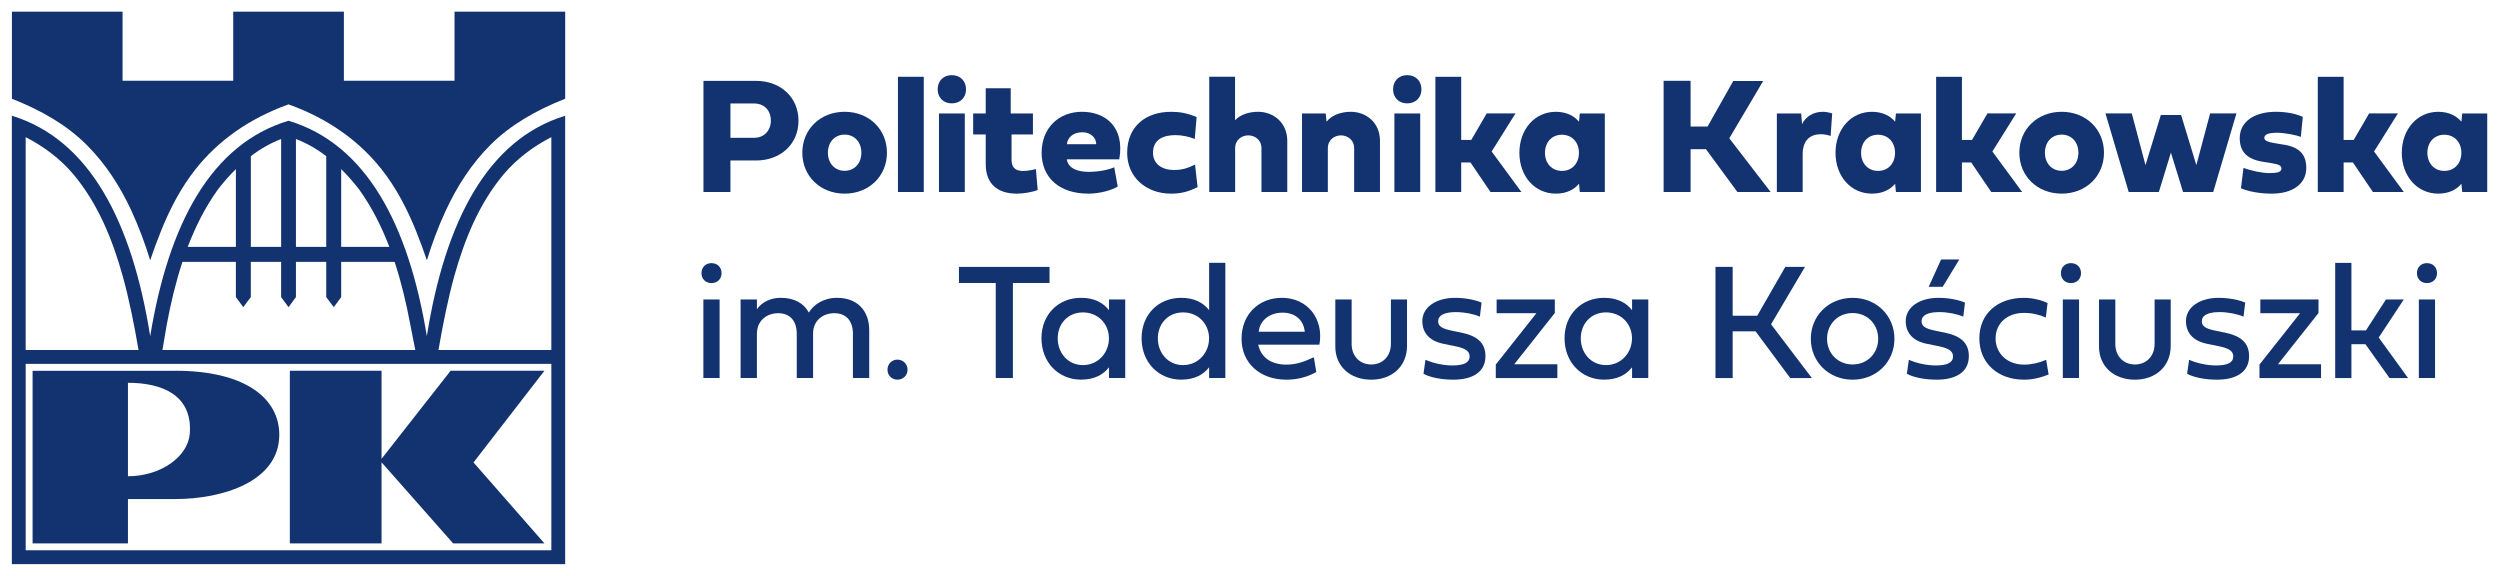 <svg width="178" height="41" viewBox="0 0 178 41" fill="none" xmlns="http://www.w3.org/2000/svg">
<g id="PK_LOGO">
<path id="Vector" fill-rule="evenodd" clip-rule="evenodd" d="M12.486 26.399H2.32V38.69H9.11V35.532H12.486C15.87 35.532 19.885 34.275 19.885 30.955C19.885 28.369 17.472 26.397 12.486 26.397V26.399ZM13.513 30.874C13.39 32.496 11.47 33.908 9.11 33.908V27.255C11.55 27.255 13.718 28.134 13.513 30.874Z" fill="#133370"/>
<path id="Vector_2" fill-rule="evenodd" clip-rule="evenodd" d="M20.637 26.397V38.688H27.166V32.917L32.261 38.688H38.764L33.714 32.926L38.764 26.397H32.083L27.166 32.668V26.397H20.637Z" fill="#133370"/>
<path id="Vector_3" d="M9.373 15.044C9.898 16.183 10.31 17.292 10.693 18.531C10.928 17.83 11.182 17.153 11.459 16.458C12.093 14.872 12.893 13.348 13.926 12.044C15.523 10.027 17.718 8.446 20.54 7.432C20.54 7.432 20.542 7.432 20.543 7.432C20.543 7.432 20.544 7.432 20.546 7.432C23.369 8.446 25.563 10.028 27.16 12.044C28.193 13.35 28.993 14.872 29.627 16.458C29.905 17.153 30.158 17.83 30.394 18.531C30.779 17.292 31.189 16.183 31.715 15.044C32.535 13.268 33.58 11.649 34.939 10.297C36.336 8.907 38.14 7.858 40.242 7.029V0.832H32.362V5.747H24.485V0.832H16.606V5.747H8.727V0.832H0.848V7.031C2.95 7.858 4.754 8.907 6.151 10.297C7.511 11.649 8.556 13.268 9.376 15.044H9.373Z" fill="#133370"/>
<path id="Vector_4" d="M30.392 23.938C29.081 15.939 26.057 10.255 20.542 8.596C15.028 10.254 12.003 15.939 10.694 23.938C9.393 15.748 6.367 9.927 0.844 8.241V40.165H40.24V8.242C34.717 9.928 31.691 15.749 30.39 23.94L30.392 23.938ZM24.292 12.05V12.04C24.746 12.487 25.174 12.978 25.556 13.47C26.475 14.746 27.167 16.131 27.722 17.579H24.292V12.048V12.05ZM21.071 9.899C21.836 10.19 22.564 10.609 23.228 11.12V17.579H21.071V9.899ZM17.86 11.12C18.524 10.609 19.252 10.19 20.017 9.899V17.579H17.86V11.12ZM15.53 13.47C15.912 12.978 16.34 12.487 16.795 12.04V17.579H13.365C13.919 16.131 14.611 14.746 15.53 13.47ZM11.872 23.118C12.154 21.606 12.509 20.103 12.991 18.645H16.794V21.151L17.322 21.87L17.858 21.151V18.645H20.015V21.151L20.543 21.871L21.071 21.151V18.645H23.228V21.151L23.765 21.87L24.293 21.151V18.645H28.096C28.578 20.103 28.932 21.606 29.214 23.118L29.57 24.921H11.566L11.873 23.118H11.872ZM1.829 9.766C3.122 10.43 4.284 11.302 5.22 12.403C6.977 14.508 7.996 17.013 8.732 19.637C9.197 21.303 9.573 23.215 9.864 24.919H1.828V9.764L1.829 9.766ZM39.256 39.181H1.829V25.906H39.256V39.181ZM39.256 24.921H31.22C31.512 23.217 31.887 21.305 32.351 19.638C33.088 17.014 34.107 14.508 35.863 12.405C36.8 11.303 37.963 10.429 39.255 9.764V24.922L39.256 24.921Z" fill="#133370"/>
<path id="Vector_5" d="M53.834 11.427H52.007V13.67H50.086V5.757H53.834C55.545 5.757 56.853 6.899 56.853 8.595C56.853 10.29 55.545 11.427 53.834 11.427ZM52.007 7.371V9.811H53.7C54.429 9.811 54.885 9.269 54.885 8.588C54.885 7.854 54.406 7.369 53.7 7.369H52.007V7.371Z" fill="#133370"/>
<path id="Vector_6" d="M63.151 10.873C63.151 12.539 61.873 13.787 60.138 13.787C58.404 13.787 57.125 12.539 57.125 10.873C57.125 9.206 58.404 7.959 60.138 7.959C61.873 7.959 63.151 9.206 63.151 10.873ZM58.947 10.873C58.947 11.63 59.438 12.161 60.138 12.161C60.839 12.161 61.329 11.63 61.329 10.873C61.329 10.115 60.839 9.585 60.138 9.585C59.438 9.585 58.947 10.115 58.947 10.873Z" fill="#133370"/>
<path id="Vector_7" d="M65.772 13.67H63.934V5.467H65.772V13.67Z" fill="#133370"/>
<path id="Vector_8" d="M66.762 6.358C66.762 5.764 67.17 5.35 67.767 5.35C68.363 5.35 68.782 5.758 68.782 6.358C68.782 6.957 68.363 7.36 67.767 7.36C67.17 7.36 66.762 6.952 66.762 6.358ZM68.694 13.67H66.855V8.077H68.694V13.67Z" fill="#133370"/>
<path id="Vector_9" d="M72.022 9.574V11.381C72.022 12.33 72.868 12.249 73.756 12.04L73.884 13.531C73.475 13.683 72.862 13.788 72.395 13.788C71.111 13.788 70.183 13.171 70.183 11.679V9.576H69.289V8.078H70.183V6.284H71.963V8.078H73.545V9.576H72.022V9.574Z" fill="#133370"/>
<path id="Vector_10" d="M79.582 13.286C79.144 13.537 78.343 13.787 77.486 13.787C75.407 13.787 74.164 12.634 74.164 10.873C74.164 9.112 75.384 7.959 77.037 7.959C78.689 7.959 80.101 9.025 79.693 11.345H75.957C76.05 11.991 76.745 12.236 77.498 12.236C78.252 12.236 78.976 12.079 79.332 11.909L79.583 13.284L79.582 13.286ZM78.051 10.268C78.051 9.831 77.683 9.417 77.065 9.417C76.388 9.417 76.008 9.807 75.961 10.268H78.051Z" fill="#133370"/>
<path id="Vector_11" d="M83.356 7.96C83.998 7.96 84.512 8.048 85.2 8.334L85.066 9.895C84.657 9.725 84.155 9.621 83.681 9.621C82.84 9.621 82.093 9.931 82.093 10.874C82.093 11.685 82.753 12.104 83.581 12.104C84.189 12.104 84.562 11.969 85.088 11.719L85.268 13.328C84.621 13.637 84.112 13.788 83.377 13.788C81.584 13.788 80.254 12.599 80.254 10.887C80.254 8.964 81.62 7.962 83.355 7.962L83.356 7.96Z" fill="#133370"/>
<path id="Vector_12" d="M87.935 8.56C88.338 8.134 88.969 7.959 89.582 7.959C90.638 7.959 91.654 8.699 91.654 10.033V13.669H89.816V10.558C89.816 9.935 89.319 9.638 88.876 9.638C88.433 9.638 87.942 9.935 87.942 10.558V13.669H86.098V5.465H87.936V8.56H87.935Z" fill="#133370"/>
<path id="Vector_13" d="M96.415 13.67V10.559C96.415 9.936 95.919 9.639 95.476 9.639C95.032 9.639 94.542 9.936 94.542 10.559V13.67H92.703V8.077H94.39L94.449 8.665C94.846 8.164 95.523 7.96 96.183 7.96C97.24 7.96 98.255 8.7 98.255 10.035V13.67H96.417H96.415Z" fill="#133370"/>
<path id="Vector_14" d="M99.188 6.358C99.188 5.764 99.596 5.35 100.192 5.35C100.789 5.35 101.208 5.758 101.208 6.358C101.208 6.957 100.789 7.36 100.192 7.36C99.596 7.36 99.188 6.952 99.188 6.358ZM101.119 13.67H99.281V8.077H101.119V13.67Z" fill="#133370"/>
<path id="Vector_15" d="M104.037 9.964H104.755L105.853 8.076H107.903L106.205 10.786L108.324 13.67H106.123L104.698 11.567H104.038V13.67H102.199V5.467H104.038V9.965L104.037 9.964Z" fill="#133370"/>
<path id="Vector_16" d="M112.483 13.67L112.424 13.082C112.103 13.479 111.56 13.787 110.772 13.787C109.278 13.787 108.18 12.552 108.18 10.88C108.18 9.208 109.278 7.96 110.772 7.96C111.56 7.96 112.103 8.275 112.424 8.665L112.483 8.077H114.263V13.67H112.483ZM110.002 10.88C110.002 11.637 110.498 12.168 111.211 12.168C111.924 12.168 112.42 11.637 112.42 10.88C112.42 10.122 111.924 9.598 111.211 9.592C110.499 9.592 110.002 10.122 110.002 10.88Z" fill="#133370"/>
<path id="Vector_17" d="M121.579 9.008L123.407 5.768H125.537L123.126 9.846L126.068 13.669H123.704L121.462 10.622H120.37V13.669H118.449V5.755H120.37V9.007H121.579V9.008Z" fill="#133370"/>
<path id="Vector_18" d="M129.768 7.96C129.99 7.96 130.217 8.001 130.452 8.077L130.341 9.68C130.107 9.598 129.868 9.557 129.635 9.557C128.94 9.557 128.35 9.936 128.35 10.98V13.672H126.512V8.078H128.246L128.305 8.841C128.567 8.288 129.122 7.962 129.769 7.962L129.768 7.96Z" fill="#133370"/>
<path id="Vector_19" d="M134.99 13.67L134.932 13.082C134.611 13.479 134.068 13.787 133.28 13.787C131.785 13.787 130.688 12.552 130.688 10.88C130.688 9.208 131.785 7.96 133.28 7.96C134.068 7.96 134.611 8.275 134.932 8.665L134.99 8.077H136.771V13.67H134.99ZM132.51 10.88C132.51 11.637 133.006 12.168 133.719 12.168C134.432 12.168 134.928 11.637 134.928 10.88C134.928 10.122 134.432 9.598 133.719 9.592C133.007 9.592 132.51 10.122 132.51 10.88Z" fill="#133370"/>
<path id="Vector_20" d="M139.689 9.964H140.407L141.505 8.076H143.555L141.857 10.786L143.977 13.67H141.775L140.35 11.567H139.69V13.67H137.852V5.467H139.69V9.965L139.689 9.964Z" fill="#133370"/>
<path id="Vector_21" d="M149.804 10.873C149.804 12.539 148.525 13.787 146.79 13.787C145.056 13.787 143.777 12.539 143.777 10.873C143.777 9.206 145.056 7.959 146.79 7.959C148.525 7.959 149.804 9.206 149.804 10.873ZM145.599 10.873C145.599 11.63 146.09 12.161 146.79 12.161C147.491 12.161 147.982 11.63 147.982 10.873C147.982 10.115 147.491 9.585 146.79 9.585C146.09 9.585 145.599 10.115 145.599 10.873Z" fill="#133370"/>
<path id="Vector_22" d="M155.294 8.187L156.38 11.758L157.361 8.076H159.235L157.582 13.669H155.433L154.569 10.866L153.711 13.669H151.563L149.91 8.076H151.784L152.759 11.758L153.852 8.187H155.294Z" fill="#133370"/>
<path id="Vector_23" d="M161.745 13.787C160.917 13.787 160.093 13.641 159.556 13.402L159.737 11.951C160.273 12.161 161.074 12.324 161.588 12.324C162.201 12.324 162.435 12.237 162.435 11.998C162.435 11.789 162.265 11.701 161.681 11.608L161.162 11.526C159.994 11.346 159.469 10.816 159.469 9.825C159.469 8.689 160.474 7.96 162.044 7.96C162.763 7.96 163.421 8.082 163.959 8.321L163.819 9.749C163.463 9.603 162.628 9.452 162.143 9.452C161.517 9.452 161.22 9.569 161.22 9.813C161.22 10.011 161.448 10.115 162.084 10.215L162.628 10.303C163.708 10.477 164.209 11.002 164.209 11.958C164.209 13.076 163.257 13.788 161.745 13.788V13.787Z" fill="#133370"/>
<path id="Vector_24" d="M166.865 9.964H167.583L168.681 8.076H170.731L169.033 10.786L171.152 13.67H168.951L167.526 11.567H166.866V13.67H165.027V5.467H166.866V9.965L166.865 9.964Z" fill="#133370"/>
<path id="Vector_25" d="M175.311 13.67L175.252 13.082C174.931 13.479 174.388 13.787 173.6 13.787C172.106 13.787 171.008 12.552 171.008 10.88C171.008 9.208 172.106 7.96 173.6 7.96C174.388 7.96 174.931 8.275 175.252 8.665L175.311 8.077H177.091V13.67H175.311ZM172.83 10.88C172.83 11.637 173.326 12.168 174.039 12.168C174.752 12.168 175.248 11.637 175.248 10.88C175.248 10.122 174.752 9.598 174.039 9.592C173.327 9.592 172.83 10.122 172.83 10.88Z" fill="#133370"/>
<path id="Vector_26" d="M49.945 19.445C49.945 19.026 50.237 18.735 50.657 18.735C51.077 18.735 51.376 19.026 51.376 19.445C51.376 19.864 51.078 20.156 50.657 20.156C50.236 20.156 49.945 19.864 49.945 19.445ZM50.08 26.915V21.321H51.235V26.915H50.08Z" fill="#133370"/>
<path id="Vector_27" d="M57.589 22.248C57.928 21.7 58.627 21.205 59.591 21.205C61.085 21.205 61.889 22.161 61.889 23.518V26.915H60.728V23.762C60.728 22.835 60.231 22.3 59.409 22.3C58.586 22.3 57.92 22.813 57.891 23.693V26.915H56.729V23.762C56.729 22.835 56.233 22.3 55.41 22.3C54.587 22.3 53.892 22.835 53.892 23.762V26.915H52.73V21.321H53.892V22.026C54.073 21.74 54.604 21.205 55.591 21.205C56.578 21.205 57.231 21.602 57.587 22.248H57.589Z" fill="#133370"/>
<path id="Vector_28" d="M63.899 25.605C64.308 25.605 64.618 25.925 64.618 26.322C64.618 26.719 64.308 27.033 63.899 27.033C63.49 27.033 63.188 26.718 63.188 26.322C63.188 25.927 63.49 25.605 63.899 25.605Z" fill="#133370"/>
<path id="Vector_29" d="M70.897 20.15H68.277V19.003H74.726V20.15H72.118V26.915H70.897V20.15Z" fill="#133370"/>
<path id="Vector_30" d="M74.152 24.09C74.152 22.37 75.373 21.205 76.965 21.205C77.916 21.205 78.547 21.555 78.961 22.085V21.321H80.116V26.915H78.961V26.152C78.547 26.682 77.916 27.031 76.965 27.031C75.373 27.031 74.152 25.807 74.152 24.088V24.09ZM77.106 22.243C76.026 22.243 75.309 23.059 75.309 24.09C75.309 25.121 76.027 25.995 77.106 25.995C78.184 25.995 78.956 25.121 78.956 24.09C78.956 23.059 78.18 22.243 77.106 22.243Z" fill="#133370"/>
<path id="Vector_31" d="M81.281 24.09C81.281 22.37 82.501 21.205 84.094 21.205C85.045 21.205 85.676 21.555 86.09 22.084V18.711H87.245V26.915H86.09V26.151C85.676 26.682 85.045 27.031 84.094 27.031C82.501 27.031 81.281 25.807 81.281 24.088V24.09ZM84.235 22.243C83.155 22.243 82.438 23.059 82.438 24.09C82.438 25.12 83.156 25.995 84.235 25.995C85.313 25.995 86.085 25.12 86.085 24.09C86.085 23.059 85.309 22.243 84.235 22.243Z" fill="#133370"/>
<path id="Vector_32" d="M93.722 26.485C93.074 26.852 92.368 27.033 91.585 27.033C89.701 27.033 88.398 25.843 88.398 24.119C88.398 22.394 89.606 21.205 91.281 21.205C93.102 21.205 94.275 22.72 93.942 24.538H89.583C89.787 25.452 90.499 25.96 91.584 25.96C92.237 25.96 92.797 25.791 93.545 25.436L93.72 26.485H93.722ZM92.899 23.618C92.822 22.808 92.239 22.261 91.317 22.261C90.396 22.261 89.706 22.809 89.619 23.618H92.899Z" fill="#133370"/>
<path id="Vector_33" d="M99.031 21.323H100.18V24.645C100.175 26.06 99.135 27.034 97.63 27.034C96.125 27.034 95.074 26.078 95.074 24.681V21.324H96.236V24.482C96.236 25.344 96.802 25.951 97.632 25.951C98.461 25.951 99.032 25.344 99.032 24.482V21.324L99.031 21.323Z" fill="#133370"/>
<path id="Vector_34" d="M104.019 23.676C105.157 23.909 105.764 24.387 105.764 25.361C105.764 26.492 104.843 27.033 103.482 27.033C102.63 27.033 101.837 26.876 101.352 26.614L101.492 25.617C102.065 25.869 102.782 26.02 103.406 26.02C104.247 26.02 104.637 25.81 104.637 25.379C104.637 25 104.334 24.796 103.61 24.65L102.782 24.481C101.795 24.283 101.27 23.718 101.27 22.855C101.27 21.906 102.204 21.206 103.604 21.206C104.294 21.206 105.022 21.341 105.489 21.545L105.367 22.547C104.911 22.348 104.247 22.221 103.663 22.221C102.816 22.221 102.397 22.459 102.397 22.873C102.397 23.223 102.659 23.397 103.365 23.543L104.019 23.678V23.676Z" fill="#133370"/>
<path id="Vector_35" d="M106.501 25.955L109.391 22.301H106.56V21.323H110.703V22.285L107.813 25.938H110.884V26.916H106.5V25.955H106.501Z" fill="#133370"/>
<path id="Vector_36" d="M111.395 24.09C111.395 22.37 112.615 21.205 114.208 21.205C115.158 21.205 115.789 21.555 116.203 22.085V21.321H117.358V26.915H116.203V26.152C115.789 26.682 115.158 27.031 114.208 27.031C112.615 27.031 111.395 25.807 111.395 24.088V24.09ZM114.348 22.243C113.268 22.243 112.551 23.059 112.551 24.09C112.551 25.121 113.269 25.995 114.348 25.995C115.426 25.995 116.198 25.121 116.198 24.09C116.198 23.059 115.422 22.243 114.348 22.243Z" fill="#133370"/>
<path id="Vector_37" d="M125.112 22.482L127.113 19.003H128.514L126.099 23.088L129.005 26.916H127.464L124.995 23.589H123.366V26.916H122.141V19.003H123.366V22.482H125.112Z" fill="#133370"/>
<path id="Vector_38" d="M131.907 21.206C133.611 21.206 134.884 22.483 134.884 24.12C134.884 25.758 133.612 27.034 131.907 27.034C130.201 27.034 128.93 25.758 128.93 24.12C128.93 22.483 130.201 21.206 131.907 21.206ZM131.907 25.949C132.963 25.949 133.727 25.151 133.727 24.119C133.727 23.087 132.963 22.289 131.907 22.289C130.85 22.289 130.086 23.087 130.086 24.119C130.086 25.151 130.85 25.949 131.907 25.949Z" fill="#133370"/>
<path id="Vector_39" d="M138.437 23.676C139.575 23.909 140.182 24.387 140.182 25.361C140.182 26.492 139.261 27.033 137.9 27.033C137.048 27.033 136.255 26.876 135.769 26.614L135.91 25.617C136.482 25.869 137.2 26.02 137.824 26.02C138.665 26.02 139.055 25.81 139.055 25.379C139.055 25 138.752 24.796 138.028 24.65L137.2 24.481C136.213 24.283 135.688 23.718 135.688 22.855C135.688 21.906 136.621 21.206 138.022 21.206C138.712 21.206 139.44 21.341 139.907 21.545L139.785 22.547C139.329 22.348 138.665 22.221 138.081 22.221C137.234 22.221 136.815 22.459 136.815 22.873C136.815 23.223 137.077 23.397 137.783 23.543L138.437 23.678V23.676ZM138.32 20.42H137.322L138.209 18.473H139.504L138.32 20.42Z" fill="#133370"/>
<path id="Vector_40" d="M144.105 21.206C144.846 21.206 145.523 21.434 145.786 21.58L145.663 22.61C145.266 22.43 144.748 22.279 144.105 22.279C142.909 22.279 142.086 23.025 142.086 24.091C142.086 25.157 142.909 25.962 144.117 25.962C144.642 25.962 145.242 25.821 145.687 25.617L145.862 26.666C145.326 26.876 144.748 27.034 144.117 27.034C142.225 27.034 140.93 25.839 140.93 24.091C140.93 22.343 142.219 21.206 144.104 21.206H144.105Z" fill="#133370"/>
<path id="Vector_41" d="M146.738 19.445C146.738 19.026 147.03 18.735 147.45 18.735C147.87 18.735 148.168 19.026 148.168 19.445C148.168 19.864 147.871 20.156 147.45 20.156C147.029 20.156 146.738 19.864 146.738 19.445ZM146.873 26.915V21.321H148.028V26.915H146.873Z" fill="#133370"/>
<path id="Vector_42" d="M153.406 21.323H154.555V24.645C154.55 26.06 153.51 27.034 152.005 27.034C150.5 27.034 149.449 26.078 149.449 24.681V21.324H150.611V24.482C150.611 25.344 151.177 25.951 152.007 25.951C152.836 25.951 153.407 25.344 153.407 24.482V21.324L153.406 21.323Z" fill="#133370"/>
<path id="Vector_43" d="M158.39 23.676C159.528 23.909 160.135 24.387 160.135 25.361C160.135 26.492 159.214 27.033 157.853 27.033C157.001 27.033 156.208 26.876 155.723 26.614L155.863 25.617C156.436 25.869 157.153 26.02 157.777 26.02C158.618 26.02 159.008 25.81 159.008 25.379C159.008 25 158.705 24.796 157.981 24.65L157.153 24.481C156.166 24.283 155.641 23.718 155.641 22.855C155.641 21.906 156.575 21.206 157.976 21.206C158.665 21.206 159.393 21.341 159.86 21.545L159.738 22.547C159.282 22.348 158.618 22.221 158.034 22.221C157.188 22.221 156.768 22.459 156.768 22.873C156.768 23.223 157.03 23.397 157.736 23.543L158.39 23.678V23.676Z" fill="#133370"/>
<path id="Vector_44" d="M160.876 25.955L163.766 22.301H160.935V21.323H165.078V22.285L162.188 25.938H165.259V26.916H160.875V25.955H160.876Z" fill="#133370"/>
<path id="Vector_45" d="M167.422 23.525H168.455L169.879 21.323H171.151L169.365 24.033L171.454 26.918H170.135L168.418 24.506H167.421V26.918H166.266V18.714H167.421V23.528L167.422 23.525Z" fill="#133370"/>
<path id="Vector_46" d="M172.086 19.445C172.086 19.026 172.378 18.735 172.798 18.735C173.217 18.735 173.516 19.026 173.516 19.445C173.516 19.864 173.219 20.156 172.798 20.156C172.376 20.156 172.086 19.864 172.086 19.445ZM172.221 26.915V21.321H173.376V26.915H172.221Z" fill="#133370"/>
</g>
</svg>
